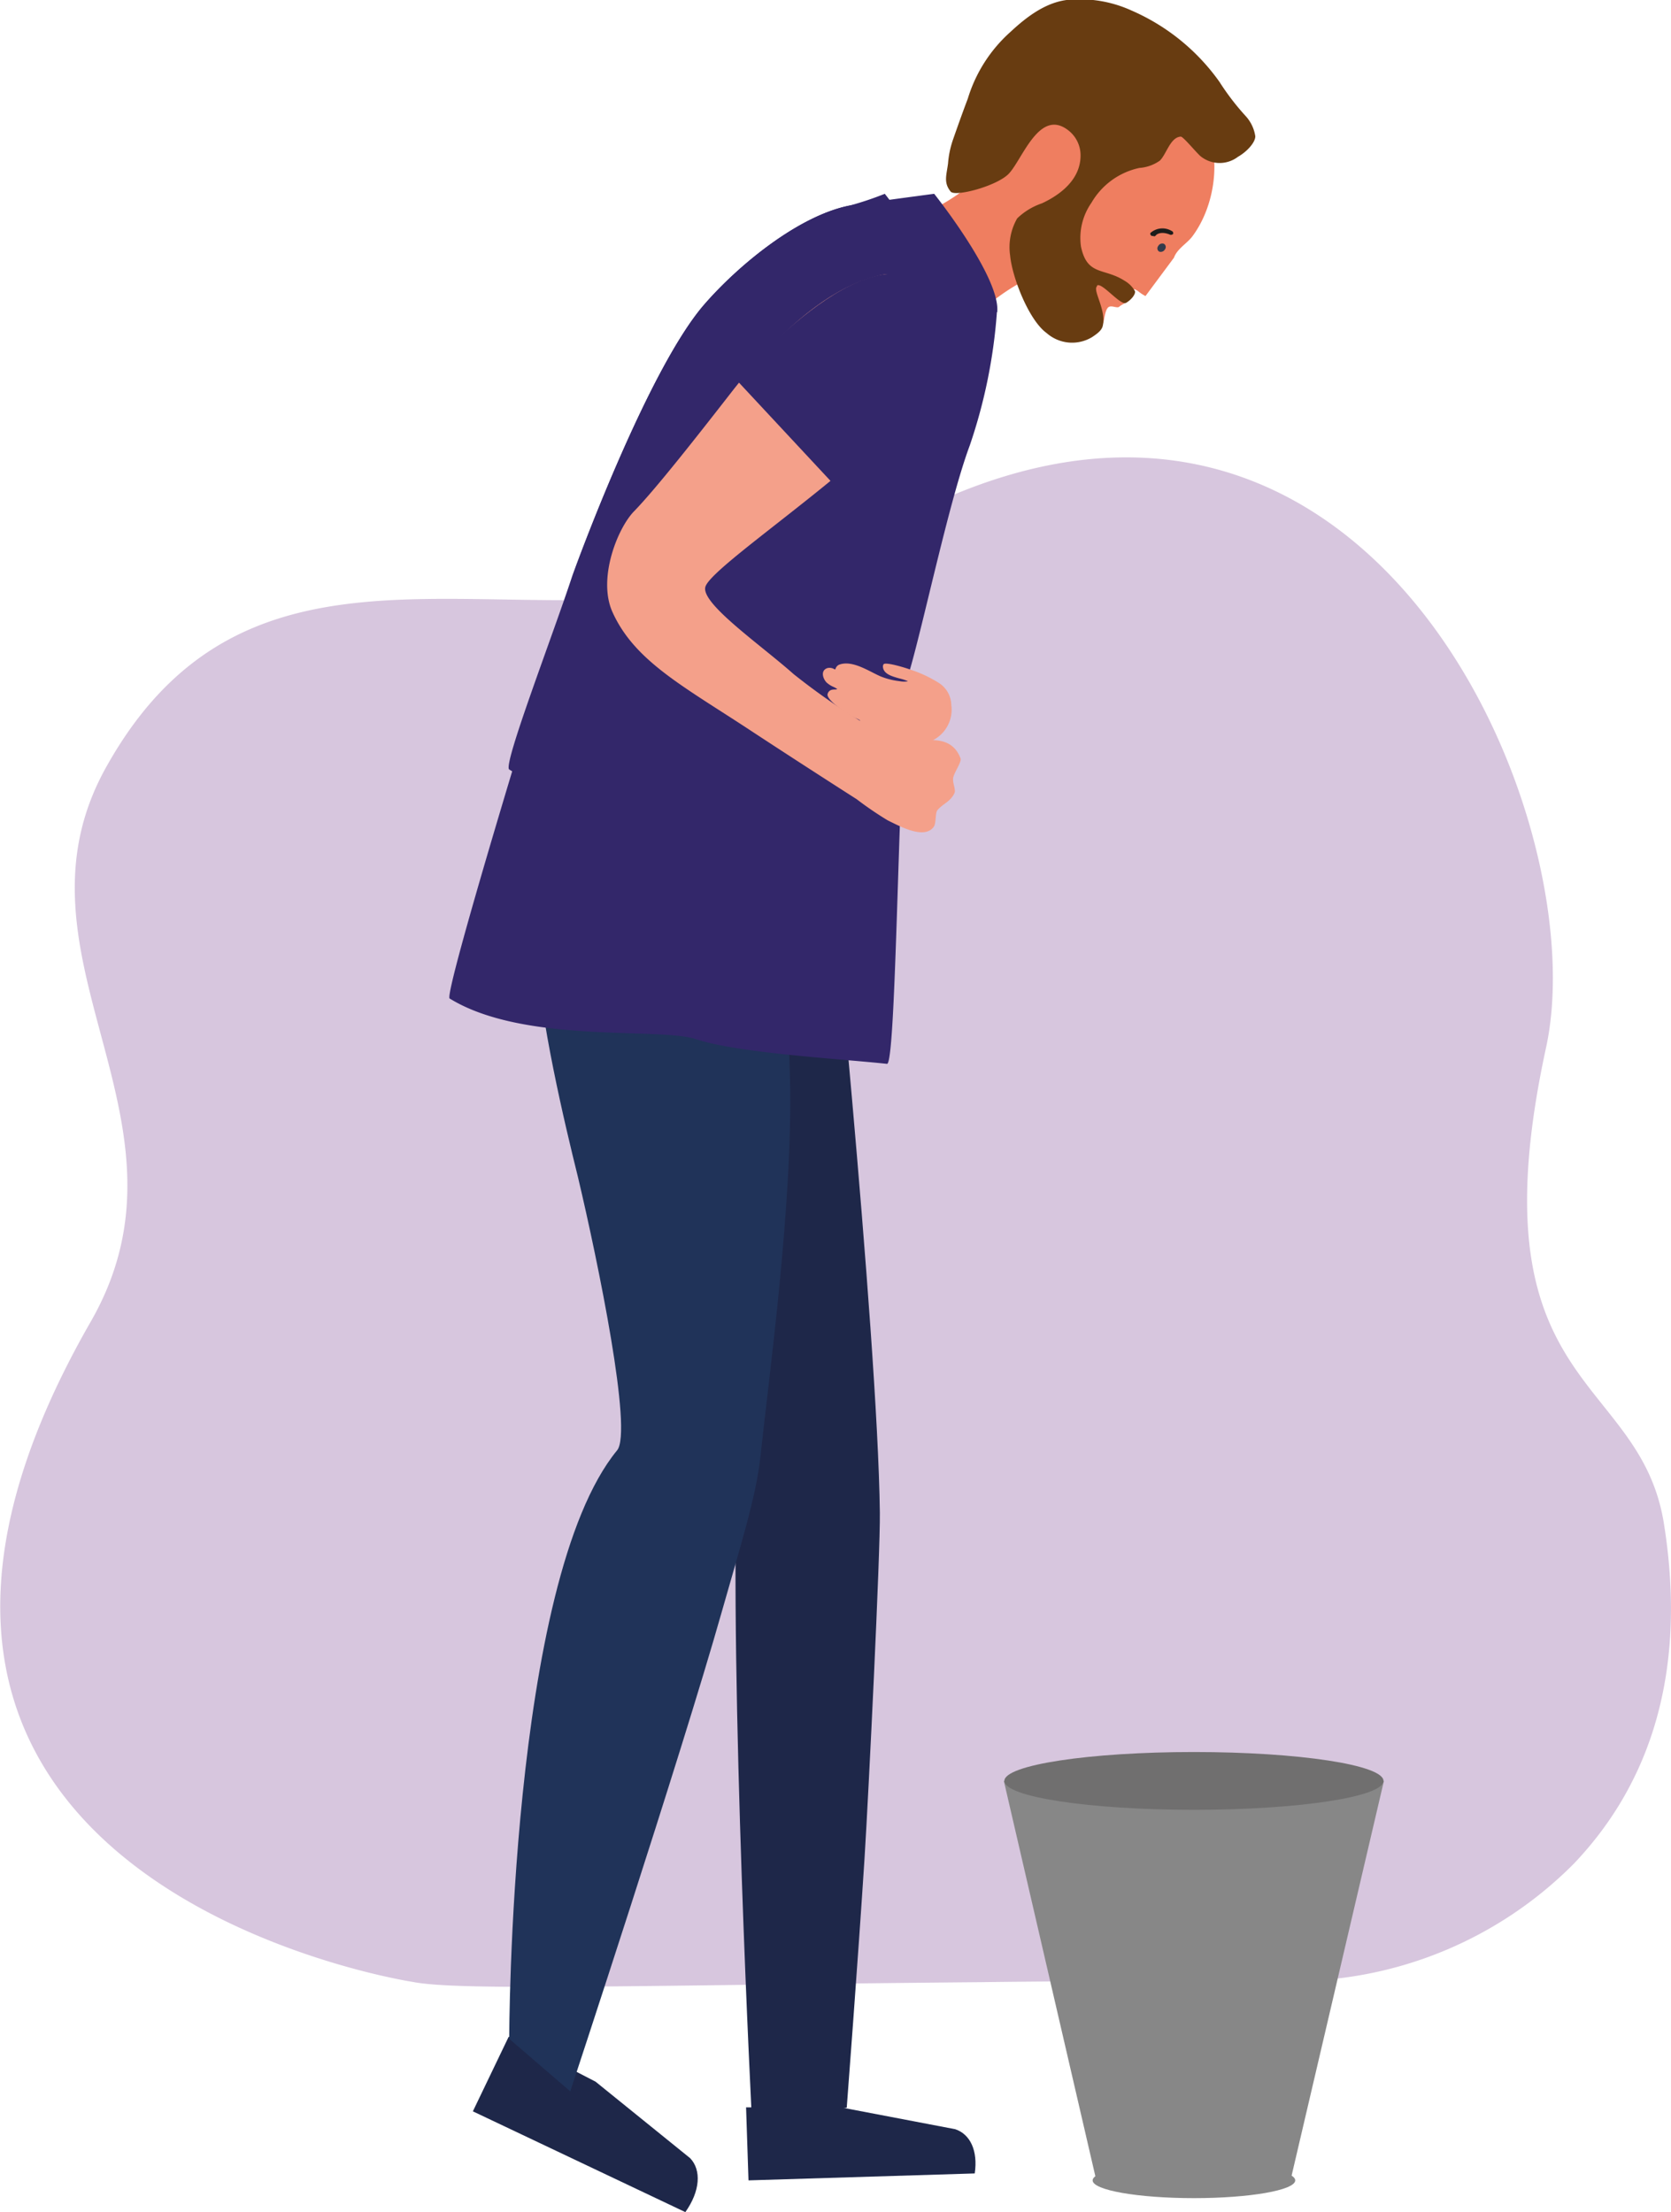 <svg xmlns="http://www.w3.org/2000/svg" viewBox="0 0 159.02 210.49"><defs><style>.cls-1{fill:#1e2749;}.cls-1,.cls-3,.cls-4,.cls-5,.cls-6,.cls-7{fill-rule:evenodd;}.cls-2{fill:#652580;opacity:0.26;}.cls-3{fill:#203359;}.cls-4{fill:#ef7e60;}.cls-5{fill:#683c11;}.cls-6{fill:#33276a;}.cls-7{fill:#f4a08a;}.cls-8{fill:#333b4b;}.cls-9{fill:#1d1d1b;}.cls-10{fill:#878787;}.cls-11{fill:#706f6f;}</style></defs><g id="Layer_2" data-name="Layer 2"><g id="Layer_1-2" data-name="Layer 1"><path class="cls-1" d="M71,200.52l.23,6.95,21.53-.66c.32-2.16-.43-3.74-1.86-4.21L80,200.52H71.3"/><path class="cls-2" d="M149.77,177.34a37.8,37.8,0,0,1-27.18,11.17q-6.65,0-12.7,0-8.91,0-16.59.1c-10.22.09-18.84.21-26,.3-16.13.2-24.91.28-28-.32,0,0-61.39-9.32-30.67-62.82C19.7,106.48,0,91.09,10.1,73c16.06-28.8,45.67-6.44,73.56-22.41C129.25,24.51,152,77.35,147.13,99.68c-7.11,32.73,8.92,30.84,11.22,45.32C160.84,160.66,156,170.81,149.77,177.34Z"/><path class="cls-1" d="M48.41,193.8,45,200.9l20.22,9.59c1.42-2,1.54-4,.46-5.13l-9-7.28-8-4.14"/><path class="cls-1" d="M78.58,77.92,59.8,74s2.09,17.63,3.43,24.9c2.16,11.59,7.08,35.61,6.92,40.08-.75,21.07,1.43,63.2,1.43,63.2l9-1.63s1.08-14.14,1.69-23.68c.39-6.21,1.51-29.07,1.46-32.94-.21-17.28-5.16-66-5.16-66Z"/><path class="cls-3" d="M73.52,79.62,53.45,71.25c-.69.47-2.74,10.66-2.4,19.08C51.31,96.75,53.76,107,55,112c1.94,8.19,5.22,24.19,3.73,26-10.27,12.49-10.27,56-10.27,56L54.27,199s10.48-31.73,14.42-45.64c1.75-6.17,3.28-11,3.67-14.71.8-7.52,3.11-24.18,2.82-36-.26-10.82-1.66-23-1.66-23Z"/><path class="cls-4" d="M111.72,24.52c.29-.83,1.22-1.34,1.73-2,2.36-3.14,3-8.4.61-12C107.1.23,95.89,11.2,96,19.89c0,3.68,2.47,7.68,4.22,10.84h0c2.36,1.92,3,1.75,3.94,1A3.21,3.21,0,0,0,105,30.7c.1-.36.17-1.19.46-1.45s.85.13,1.06-.07.46-.24.64-.46c.79-1,.71-1.2.74-1.2.36.05.48.33,1.11.65"/><path class="cls-4" d="M100.44,25.65c-3.55.77-6,3-8.7,5.21-.08.06-1.17,1.05-1.28,1-2.45-1.37-2.2-1.5-3.42-4a29.07,29.07,0,0,0-1.83-3.35A17.26,17.26,0,0,1,84,22.06c-.5-1.24,2.93-1.46,4.21-1.94,2-.73,5.17-3.1,5.59-4.11s-1.2-2.72-.52-3.39c.2-.19-.24-.21,1.1-1.24.71-.55,1.1-.71,1.19-.6A28.48,28.48,0,0,1,98,15.91c.79,2.85.5,7.45,2.46,9.74Z"/><path class="cls-5" d="M104.4,27.24c-.45.38.91,2.25.54,3.78-.1.42-.52.73-1,1.05a3.67,3.67,0,0,1-4.34-.38c-1.69-1.22-3.27-5.28-3.47-7.36a5.51,5.51,0,0,1,.67-3.55,6.28,6.28,0,0,1,2.35-1.43c1.85-.86,3.69-2.33,3.68-4.57a3,3,0,0,0-1.08-2.31c-2.81-2.32-4.44,2.69-5.75,4.06-1.12,1.17-5.1,2.23-5.53,1.7-.7-.86-.39-1.57-.25-2.68a9,9,0,0,1,.46-2.23c.35-1,.85-2.43,1.42-3.93A13.94,13.94,0,0,1,96.2,3c1.45-1.35,3.24-2.73,5.3-3a11.86,11.86,0,0,1,6.18,1,20.06,20.06,0,0,1,8.37,6.79,23.72,23.72,0,0,0,2.49,3.25,3.63,3.63,0,0,1,.92,1.93c0,.59-.79,1.46-1.65,1.95a2.88,2.88,0,0,1-3.49,0c-.35-.24-1.71-1.93-1.95-1.92-1,.05-1.37,1.69-2,2.29a3.85,3.85,0,0,1-1.94.69,6.94,6.94,0,0,0-4.56,3.31,5.84,5.84,0,0,0-1,4.17c.59,2.82,2.2,2,4.14,3.25a2.64,2.64,0,0,1,1,1c.07.28-.34.81-.85,1.11s-2.32-2-2.76-1.65Z"/><path class="cls-6" d="M94.87,29.71a50.36,50.36,0,0,1-2.58,12.67C90.37,47.52,88,58.81,86.61,63.66c-1.11,3.81-1.23,37.68-2.2,37.57-4.38-.48-14.11-1-18.21-2.36-3.43-1.14-16.35.49-23.41-3.86-.64-.39,9.79-34.46,11.72-40.2C55.44,52.05,61.88,34.92,67,29c3.25-3.75,9-8.5,13.9-9.45.9-.17,8-1.11,8-1.11s6.32,7.92,6,11.25Z"/><path class="cls-6" d="M90.2,29.71a50.36,50.36,0,0,1-2.58,12.67C85.7,47.52,83.11,52.14,81.7,57c-1.11,3.81-3.13,27.84-4.09,27.74C73.23,84.23,68,82.36,63.89,81c-3.43-1.14-8.37-3.43-15.43-7.78-.63-.4,4.12-12.68,6-18.42C55.44,52.05,61.88,34.92,67,29c3.25-3.75,9-8.5,13.9-9.45a30.92,30.92,0,0,0,3.3-1.11s6.32,7.92,6,11.25Z"/><path class="cls-7" d="M82.73,42.16c0,.11,0,.37,0,.44C76.4,48.29,67.61,54.26,67.13,55.83s5.24,5.51,8.39,8.31a63.23,63.23,0,0,0,9.26,6.14c1.66,1,5.43-1.24,6.63,1.88.13.35-.68,1.43-.71,1.93s.28,1.07.13,1.38c-.39.83-1.1,1-1.62,1.62-.22.26-.11,1.24-.34,1.57-.88,1.25-3.17,0-4.41-.61a33.14,33.14,0,0,1-2.93-2c-2.52-1.61-6.23-4-9.92-6.42-6.5-4.29-11.2-6.68-13.32-11.38-1.44-3.17.47-8,2.07-9.62,2.12-2.18,6.31-7.54,9.13-11.16C76,29.07,80.93,26.76,84,26.14s6.1,3.89,5.27,6.12c-1.57,4.28-4.43,9.76-8,9.76Z"/><path class="cls-7" d="M90.53,67.11A2.55,2.55,0,0,0,89.37,65a11.82,11.82,0,0,0-2.76-1.29c-.2-.09-2.28-.75-2.52-.51a.4.4,0,0,0-.06.3c.08.66.93.88,1.58,1.06a5.26,5.26,0,0,1,.6.18l.21.08a2.11,2.11,0,0,1-.79,0,7,7,0,0,1-1.78-.44c-1.07-.44-2.71-1.62-4-1.13a.62.62,0,0,0-.35.44l-.08,0a.85.85,0,0,0-.71-.11c-.65.25-.39,1-.06,1.35a2.33,2.33,0,0,0,.69.44,2,2,0,0,1,.33.19c-.08.13-.73-.13-.91.47s2.05,2,2.5,2.22c.13.08.52.2.59.32s-.06,0-.09,0-.5-.06-.66-.05c-.62,0-.71.25-.36.65a7.44,7.44,0,0,0,2.69,1.23,13.32,13.32,0,0,0,2.68.5,6.79,6.79,0,0,0,2.06-.23,3.26,3.26,0,0,0,2.38-3.42Z"/><path class="cls-6" d="M79.26,46l-9.13-9.8S82.69,21.4,88.45,27.55C90,29.2,93.29,33.72,79.26,46Z"/><path class="cls-8" d="M110.22,23.41a.36.36,0,0,0,.09.53.45.45,0,0,0,.55-.21.36.36,0,0,0-.09-.53.44.44,0,0,0-.55.21"/><path class="cls-9" d="M109.79,22.49a.26.26,0,0,0,.2-.08c0-.05.42-.45,1.31-.1a.27.27,0,0,0,.35-.07c0-.09,0-.21-.16-.27a1.71,1.71,0,0,0-2,.19c-.07.09,0,.22.11.29a.53.53,0,0,0,.17,0"/><polygon class="cls-10" points="95.53 169.46 104.33 207.47 122.81 207.47 131.7 169.46 95.53 169.46"/><ellipse class="cls-11" cx="113.62" cy="169.46" rx="18.04" ry="2.75"/><ellipse class="cls-10" cx="113.62" cy="207.47" rx="9.64" ry="1.69"/></g></g></svg>